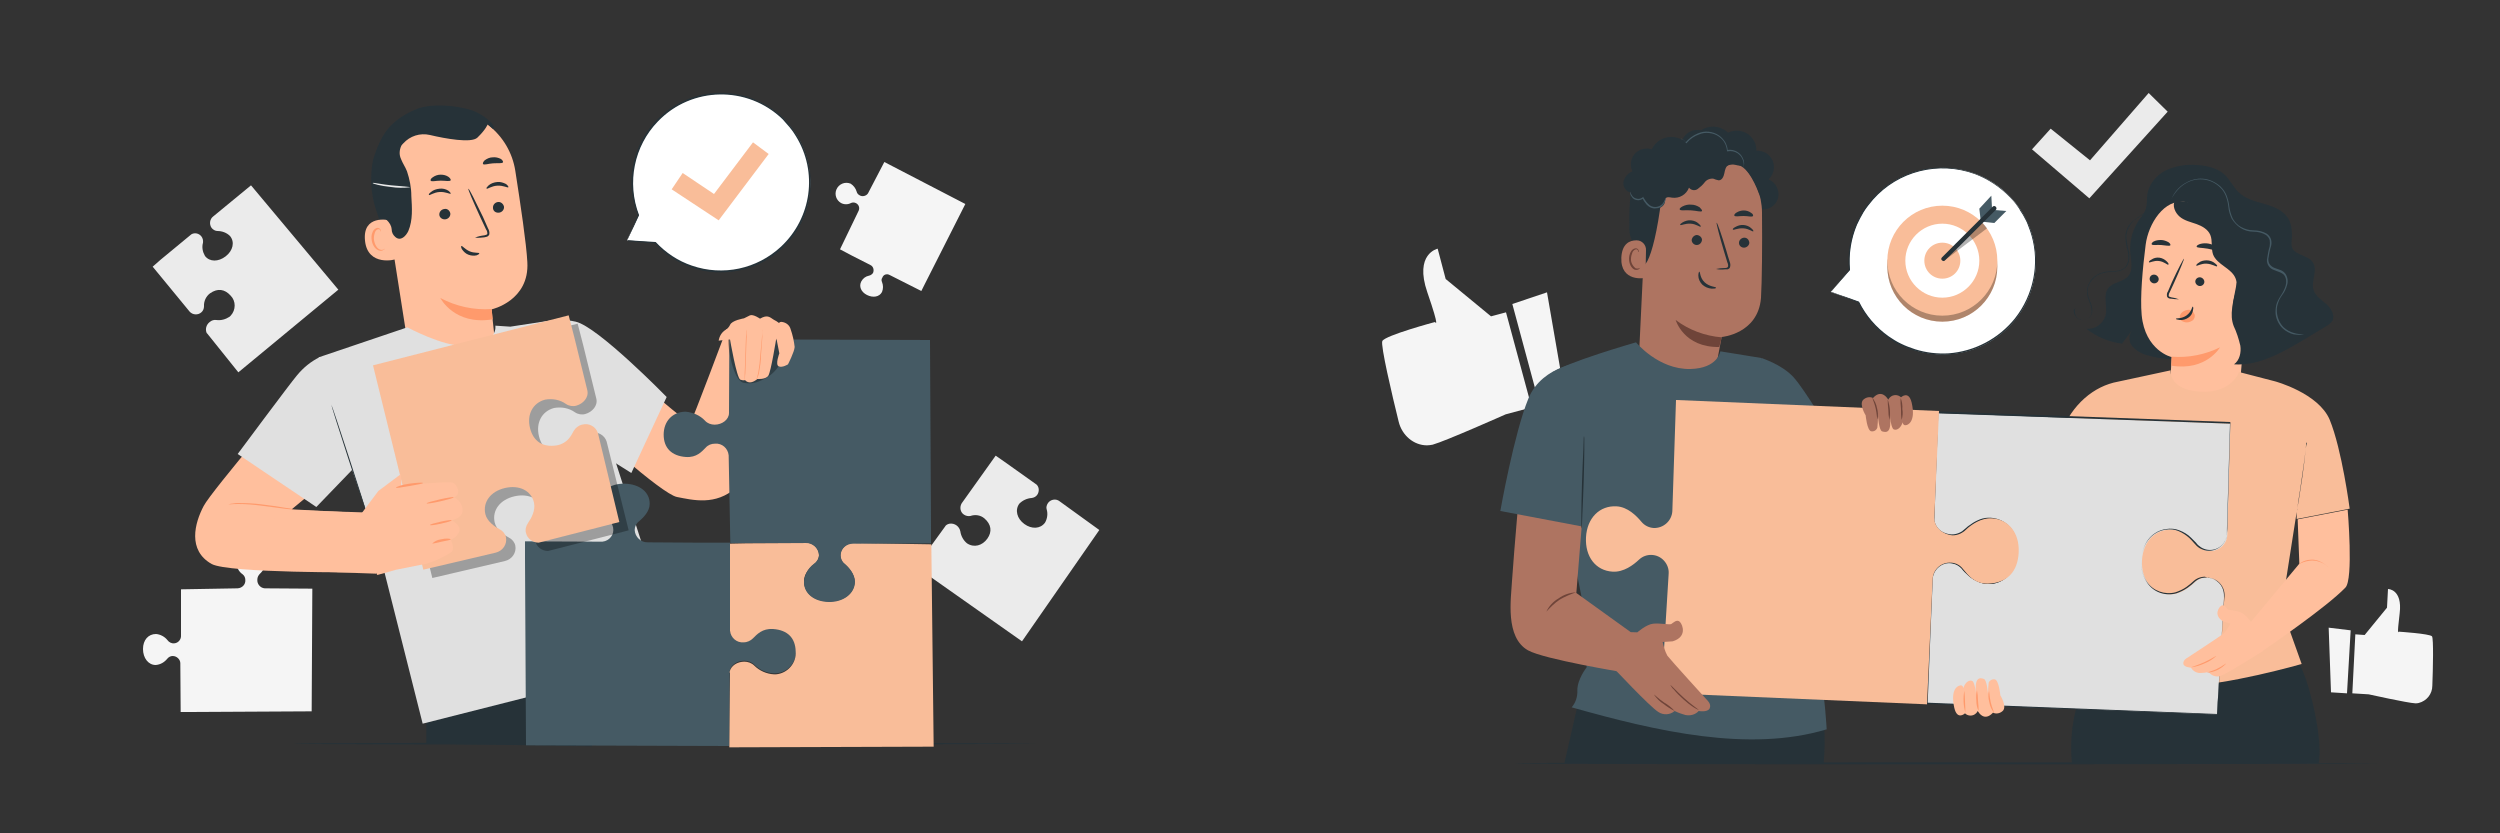<?xml version="1.0" encoding="utf-8"?>
<!-- Generator: Adobe Illustrator 28.2.0, SVG Export Plug-In . SVG Version: 6.00 Build 0)  -->
<svg version="1.1" id="Calque_1" xmlns="http://www.w3.org/2000/svg" xmlns:xlink="http://www.w3.org/1999/xlink" x="0px" y="0px"
	 viewBox="0 0 750 250" style="enable-background:new 0 0 750 250;" xml:space="preserve">
<rect x="0" y="0" width="750" height="250" fill="#333333" stroke="none"/>
<style type="text/css">
	.st0{fill:#F5F5F5;}
	.st1{fill:#EBEBEB;}
	.st2{fill:#263238;}
	.st3{fill:#FFFFFF;}
	.st4{fill:#F9BD99;}
	.st5{opacity:0.3;}
	.st6{fill:#455A64;}
	.st7{fill:#FFBF9D;}
	.st8{fill:#FF9A6C;}
	.st9{fill:#E0E0E0;}
	.st10{fill:#AE7461;}
	.st11{fill:#6F4439;}
</style>
<g id="freepik--background-complete--inject-2">
	<path class="st0" d="M266.9,82.5l9.5,4.8l1-2l0,0l12.2-24.1l-24.3-12.6l-4.9,9.4c-0.5,0.8-1.7,1.1-2.5,0.6
		c-0.4-0.2-0.8-0.6-0.9-1.1c-0.3-1-0.9-1.8-1.8-2.4c-1.7-0.7-3.6,0.1-4.3,1.8c-0.6,1.5,0,3.2,1.4,4c0.9,0.5,2.1,0.5,3,0
		c0.4-0.2,1-0.2,1.4,0c0.9,0.4,1.3,1.4,0.9,2.3l0,0L252,74.8l3.6,1.9l5.5,2.8c0.9,0.4,1.2,1.5,0.8,2.4l0,0c-0.3,0.4-0.7,0.7-1.2,0.8
		c-1,0.2-1.8,0.8-2.3,1.7c-0.8,1.5-0.1,3.2,1.7,4.1s3.7,0.6,4.5-0.9c0.4-1,0.4-2,0-3c-0.2-0.4-0.2-0.9,0.1-1.3
		C265,82.4,266,82,266.9,82.5C266.8,82.5,266.8,82.5,266.9,82.5z"/>
	<path class="st0" d="M54.1,199.3l0.1,14.3h3l36.3-0.2l0.2-36.8l-14.3-0.1c-1.3-0.1-2.3-1.3-2.2-2.6c0-0.7,0.3-1.3,0.8-1.8
		c1-0.9,1.6-2.2,1.7-3.6c0-2.4-1.9-4-4.4-3.9c-2.2-0.2-4.1,1.5-4.3,3.7c0,0.1,0,0.3,0,0.4c-0.1,1.4,0.6,2.8,1.8,3.6
		c0.5,0.4,0.8,1,0.8,1.7c0.1,1.3-0.9,2.4-2.3,2.5l0,0l-17,0.3v5.5v8.3c0.1,1.2-0.8,2.3-2,2.4c-0.8,0.1-1.6-0.3-2.1-1
		c-0.8-1-2.1-1.7-3.4-1.8c-2.3,0-3.9,1.8-3.9,4.5s1.6,4.8,3.8,4.8c1.4-0.1,2.6-0.8,3.5-1.9c0.4-0.5,1-0.8,1.6-0.8
		c1.2,0,2.3,1,2.3,2.2C54.1,199.2,54.1,199.3,54.1,199.3z"/>
	<path class="st1" d="M317.9,150.4c-1.1-0.9-2.7-0.6-3.5,0.5c-0.4,0.6-0.6,1.3-0.4,1.9c0.4,1.3,0.2,2.8-0.5,4c-1.4,1.9-4,2-6.2,0.4
		s-2.9-4.2-1.5-6.1c1-1,2.3-1.6,3.7-1.7c0.7-0.1,1.3-0.4,1.7-1c0.6-0.9,0.6-2.2-0.2-3l-9.7-6.9l-2.6-1.8L288.5,151
		c-0.7,1.2-0.4,2.7,0.7,3.4l0,0c0.6,0.4,1.3,0.5,1.9,0.4c1.4-0.5,3-0.3,4.2,0.7c2.1,1.8,2.4,4,0.9,6.1s-4,2.8-6.1,1.4
		c-1.1-0.9-1.8-2.2-2-3.6c-0.3-1.5-1.7-2.5-3.2-2.3c-0.5,0.1-0.9,0.3-1.2,0.6c-0.1,0.1-0.1,0.2-0.2,0.3l-8.7,12l31.8,22.4l23.2-33.4
		L317.9,150.4z"/>
	<path class="st1" d="M64,64.9c-1.1,0.8-1.3,2.4-0.5,3.5c0.4,0.5,1.1,0.9,1.7,0.9c1.4,0,2.8,0.5,3.8,1.5c1.5,1.8,0.9,4.4-1.3,6.1
		s-4.8,1.7-6.2-0.1c-0.7-1.2-1-2.6-0.6-4c0.1-0.7-0.1-1.4-0.5-1.9c-0.7-0.9-2-1.2-3-0.6l-9.2,7.6L45.8,80l11.1,13.5
		c0.9,1,2.5,1.1,3.5,0.2l0,0c0.5-0.4,0.8-1.1,0.8-1.8c-0.1-1.5,0.6-3,1.8-3.9c2.3-1.6,4.4-1.3,6.2,0.7c1.6,1.6,1.6,4.3,0,6
		c-0.1,0.1-0.2,0.2-0.3,0.3c-1.2,0.8-2.6,1.2-4,1c-0.7-0.1-1.4,0.1-2,0.6c-1,0.8-1.4,2.1-0.9,3.3c0.1,0.1,0.2,0.2,0.2,0.2l9.3,11.6
		l30-24.8L75.3,55.6L64,64.9z"/>
	<polygon class="st1" points="609.6,44.8 615.2,38.6 627,48.1 644.6,27.9 650.3,33.5 626.8,59.5 	"/>
	<path class="st0" d="M451.8,93.7l-4.5,1.2l-13.6-11.2l-2.4-9.1c0,0-7.1,1.5-3.1,13.1s2.3,8.9,2.3,8.9s-14.9,4-15.8,5.7
		c-0.6,1.2,2.9,16.1,4.9,24.2c1,4.1,4.5,7.1,8.5,7.1c0.6,0,1.1-0.1,1.7-0.2c3.7-1,21.9-9.1,21.9-9.1l7.8-2.1L451.8,93.7z"/>
	<polygon class="st0" points="464.1,87.7 469.6,119.5 461.9,121.6 453.7,91.2 	"/>
	<path class="st0" d="M706.6,190.3l2.8,0.2l6.7-8.2l0.3-5.6c0,0,4.4,0,3.5,7.3s-0.3,5.5-0.3,5.5s9.3,0.6,10,1.4
		c0.5,0.6,0.3,9.8,0.1,14.8c0,2.5-1.7,4.6-4.1,5.2c-0.3,0.1-0.7,0.1-1,0.1c-2.3-0.1-14-2.7-14-2.7l-4.9-0.3L706.6,190.3z"/>
	<polygon class="st0" points="698.6,188.3 699.3,207.7 704.1,208 705.2,189.1 	"/>
</g>
<g id="freepik--table-3--inject-2">
	<path class="st2" d="M714.2,229c0,0.1-58.2,0.3-130,0.3s-130-0.1-130-0.3s58.2-0.3,130-0.3S714.2,228.9,714.2,229z"/>
</g>
<g id="freepik--table-2--inject-2">
	<path class="st2" d="M311.7,223.1c0,0.1-50.1,0.3-111.9,0.3S88,223.3,88,223.1s50.1-0.3,111.9-0.3S311.7,223,311.7,223.1z"/>
</g>
<g id="freepik--speech-bubble-3--inject-2">
	<path class="st3" d="M549.2,87.6l5.7-6.6c-1.5-15.4,9.8-29.1,25.2-30.5c15.4-1.5,29.1,9.8,30.5,25.2c1.5,15.4-9.8,29.1-25.2,30.5
		c-11.6,1.1-22.7-5.1-27.8-15.6l0,0L549.2,87.6z"/>
	<path class="st2" d="M549.2,87.6l0.5,0.2l1.6,0.6l6.3,2.4h0.1v-0.1l0,0l-0.2,0.1c2,4.2,5.1,7.8,8.9,10.5c1.2,0.9,2.4,1.6,3.7,2.2
		c1.4,0.7,2.9,1.3,4.3,1.7c11.1,3.4,23.1-0.3,30.3-9.3c5.6-7.1,7.5-16.4,5.1-25l-0.5-1.7l-0.6-1.6l-0.3-0.8L608,66l-0.8-1.5
		c-0.3-0.5-0.6-1-0.9-1.4c-0.3-0.5-0.6-1-1-1.4c-8.3-11.2-23.5-14.7-35.8-8.2c-3,1.6-5.7,3.7-8,6.3c-1,1.2-2,2.4-2.8,3.8
		c-0.7,1.3-1.4,2.5-2,3.9c-1.8,4.3-2.5,9-2,13.6V81l-4.2,5l-1.1,1.3C549.4,87.5,549.2,87.6,549.2,87.6l0.4-0.4l1.1-1.3L555,81
		c0,0,0,0,0-0.1c-0.4-4.6,0.3-9.2,2.1-13.5c0.6-1.3,1.3-2.6,2-3.8c0.8-1.3,1.8-2.5,2.8-3.7c7.6-8.6,19.7-11.6,30.5-7.7
		c4,1.5,7.6,3.9,10.6,7c0.8,0.8,1.5,1.6,2.1,2.5c0.3,0.4,0.7,0.9,0.9,1.4c0.3,0.5,0.6,0.9,0.9,1.4l0.8,1.5l0.4,0.8l0.3,0.8l0.6,1.6
		l0.5,1.6c2.4,8.5,0.5,17.7-5,24.7c-4.9,6.1-12.1,9.9-19.9,10.5c-3.4,0.2-6.8-0.2-10-1.2c-1.5-0.5-2.9-1-4.3-1.7
		c-1.3-0.6-2.5-1.4-3.7-2.2c-3.8-2.7-6.8-6.2-8.9-10.4h-0.1c0,0-0.1,0.1,0,0.1l0,0l0.1-0.1c-2.7-1-4.8-1.7-6.3-2.2l-1.6-0.6
		L549.2,87.6z"/>
	<circle class="st4" cx="582.7" cy="80" r="16.5"/>
	<g class="st5">
		<circle cx="582.7" cy="80" r="16.5"/>
	</g>
	<ellipse class="st4" cx="582.7" cy="78.2" rx="16.5" ry="16.5"/>
	<path class="st3" d="M593.8,78.2c0,6.1-5,11.1-11.1,11.1s-11.1-5-11.1-11.1s5-11.1,11.1-11.1S593.8,72.1,593.8,78.2L593.8,78.2z"/>
	<path class="st4" d="M588.1,78.2c0,3-2.4,5.4-5.4,5.4s-5.4-2.4-5.4-5.4s2.4-5.4,5.4-5.4l0,0C585.7,72.8,588.1,75.2,588.1,78.2z"/>
	<polygon class="st6" points="594.2,66.1 593.8,62.6 597.4,58.7 597.6,62.5 	"/>
	<polygon class="st6" points="601.9,63.3 598.3,63 594.6,66.5 598.3,66.9 	"/>
	<g class="st5">
		<path d="M583.4,78.1l12.7-9.6c-0.5-0.7-1-1.3-1.6-1.9l-11.1,10.7L583.4,78.1L583.4,78.1z"/>
	</g>
	<path class="st2" d="M597.8,62l-5.1,5.1l-8.2,8.2l-1.9,1.9c-0.3,0.3-0.3,0.7,0,0.9c0.3,0.3,0.7,0.3,0.9,0l5.2-5.1l8.2-8.2l1.9-1.9
		C599.3,62.3,598.4,61.4,597.8,62L597.8,62z"/>
</g>
<g id="freepik--speech-bubble-2--inject-2">
	<path class="st3" d="M188.1,72.1l3.5-7.5c-5.4-13.7,1.3-29.2,15-34.6s29.2,1.3,34.6,15c5.4,13.7-1.3,29.2-15,34.6
		c-10.3,4.1-22.1,1.4-29.6-6.8l0,0L188.1,72.1z"/>
	<path class="st2" d="M188.1,72.1h0.6l1.6,0.1l6.3,0.4l-0.1,0.2l0,0c0-0.1,0-0.1,0.1-0.2h0.1c3,3.2,6.7,5.7,10.9,7.1
		c9.3,3.2,19.5,1,26.7-5.7c9.2-8.6,11.1-22.4,4.5-33.1l-0.9-1.4l-1-1.3c-0.7-0.8-1.4-1.6-2.1-2.4c-10.5-10.2-27.3-9.9-37.4,0.6
		c-7.2,7.4-9.4,18.4-5.7,28.1v0.1c-1.1,2.4-2,4.3-2.6,5.5l-0.7,1.5C188.2,71.9,188.1,72.1,188.1,72.1s0.1-0.2,0.2-0.5l0.6-1.4
		c0.6-1.3,1.4-3.2,2.5-5.7v0.1c-1.7-4.1-2.3-8.6-1.8-13c1.7-14.3,14.3-24.7,28.6-23.7c6.4,0.5,12.3,3.2,16.9,7.6
		c0.8,0.8,1.5,1.6,2.2,2.5l1,1.3l0.9,1.4c7.8,12.6,3.9,29.2-8.7,37c-4.4,2.7-9.5,4.1-14.7,4c-2.9,0-5.7-0.5-8.5-1.5
		c-4.2-1.5-7.9-4-10.9-7.3l0.2-0.1l0,0c0,0.1,0,0.1-0.1,0.2h-0.1l-6.4-0.5l-1.6-0.1C188.5,72.1,188.3,72.1,188.1,72.1z"/>
	<polygon class="st4" points="215.6,66.1 201.5,56.8 204.8,51.9 214.2,58.2 225.9,42.7 230.6,46.2 	"/>
</g>
<g id="freepik--character-6--inject-2">
	<path class="st2" d="M693.6,210.1c-2.6-10.6-4.3-11.2-10.6-24.6h-4.7l-44.9-0.8l-3.7,8.1c-4.1,11-6.9,17.5-8,25.6
		c-0.4,3.5-0.5,7.1-0.1,10.6h74C696.6,223.5,694.7,214.6,693.6,210.1z"/>
	<path class="st2" d="M644.6,62.9c-3.9,3.2-5.9,8-5.5,13c0.2,2.4,0.9,5.1-0.6,6.9s-4.5,1.8-6,3.6c-1.7,2.2-0.2,5.4-0.8,8.1
		c-0.7,2.6-3.1,4.4-5.8,4.1c3.1,2.5,6.8,4,10.7,4.5l2.9-3.9c-1,1.5-0.9,3.5,0.3,4.8s2.8,2.2,4.5,2.6c8.2,2.4,17,0.9,23.8-4.1"/>
	<path class="st2" d="M689.6,83.4c-0.8-1.8-1.4-3.5-2-5.4c-0.9-4,1-8.6-1-12.2c-1.4-2.6-4.4-3.8-7.2-4.6s-5.8-1.5-7.9-3.6
		c-1.5-1.5-2.5-3.6-4-5.1c-2.2-2.1-5.4-2.8-8.5-3c-3.2-0.3-6.3,0.3-9.2,1.6c-2.9,1.4-5,4-5.6,7.1c-0.2,1.5,0,3.1-0.5,4.6
		s-1.8,2.9-2.5,4.4c-1.6,3.3-0.7,7.3,2.1,9.7l21.9,27.7c4.5,1.7,15.5-0.5,19-3.9S691.1,88,689.6,83.4z"/>
	<path class="st7" d="M643.7,73.4c0.8-6.3,5.6-13.9,11.9-12.8l17.5,6.2c1.8,0.3,3,1.9,2.7,3.7v0.1l-3.9,45.6l-21,3.8l0.2-5.6
		c0.2-3.9,0.4-7.4,0.4-7.3s-8-1.9-9-12.6C642,89.1,642.8,80.4,643.7,73.4z"/>
	<path class="st2" d="M644.9,83.5c-0.1,0.7,0.5,1.4,1.2,1.5s1.4-0.4,1.5-1.1l0,0c0.1-0.7-0.5-1.4-1.2-1.5
		C645.6,82.3,645,82.8,644.9,83.5L644.9,83.5z"/>
	<path class="st2" d="M658.6,84.3c-0.1,0.7,0.5,1.4,1.2,1.5s1.4-0.4,1.5-1.1l0,0c0.1-0.7-0.5-1.4-1.2-1.5
		C659.4,83.1,658.7,83.6,658.6,84.3L658.6,84.3z"/>
	<path class="st2" d="M644.7,78.7c0.2,0.2,1.4-0.6,3-0.4s2.6,1.3,2.8,1.1s0-0.5-0.5-1c-0.6-0.6-1.4-1-2.2-1.1
		c-0.9-0.1-1.7,0.1-2.4,0.6C644.8,78.2,644.6,78.5,644.7,78.7z"/>
	<path class="st2" d="M658.9,79.7c0.2,0.2,1.4-0.7,3.1-0.6s2.9,1,3.1,0.8s-0.1-0.5-0.6-0.9c-0.7-0.6-1.6-0.9-2.5-0.9
		s-1.8,0.2-2.5,0.8C659,79.2,658.8,79.6,658.9,79.7z"/>
	<path class="st2" d="M653.7,89.8c-0.8-0.3-1.5-0.5-2.3-0.6c-0.4-0.1-0.7-0.2-0.8-0.4c0-0.4,0.1-0.8,0.3-1.1l1.3-2.8
		c1.8-4,3.1-7.2,3-7.3s-1.8,3.1-3.6,7c-0.4,1-0.8,1.9-1.2,2.8c-0.3,0.4-0.4,0.9-0.3,1.5c0.1,0.3,0.3,0.5,0.6,0.6
		c0.2,0.1,0.4,0.1,0.6,0.1C652,89.7,652.8,89.8,653.7,89.8z"/>
	<path class="st8" d="M651.5,107c5,0.4,10-0.6,14.5-2.8c0,0-4.1,7.2-14.6,5.5L651.5,107z"/>
	<path class="st8" d="M658.2,94c-0.2-0.4-0.4-0.7-0.8-0.9c-0.4-0.2-0.8-0.2-1.3-0.1c-0.6,0.1-1.2,0.4-1.7,0.9
		c-0.4,0.5-0.6,1.1-0.4,1.8l0,0c0.2,0.6,1.1,0.9,1.7,1c0.6,0.1,1.3-0.1,1.8-0.4c0.5-0.2,0.8-0.7,0.9-1.2
		C658.5,94.6,658.4,94.3,658.2,94z"/>
	<path class="st2" d="M657.8,92c-0.2,0-0.3,1.5-1.8,2.6s-3.1,0.8-3.2,1s0.4,0.3,1.1,0.4c0.9,0.1,1.9-0.2,2.6-0.7
		c0.8-0.5,1.3-1.4,1.4-2.3C658.1,92.3,657.9,91.9,657.8,92z"/>
	<path class="st2" d="M659,74c0.1,0.4,1.6,0.3,3.3,0.6s3.1,0.9,3.3,0.5c0.1-0.2-0.1-0.5-0.6-1c-1.4-1-3.3-1.4-5-0.9
		C659.2,73.5,658.9,73.8,659,74z"/>
	<path class="st2" d="M645.5,73.3c0.3,0.4,1.5,0.1,2.8,0.2s2.5,0.4,2.8,0.1c0.1-0.2,0-0.5-0.5-0.9c-0.7-0.4-1.5-0.7-2.3-0.7
		s-1.6,0.1-2.3,0.5C645.6,72.8,645.4,73.1,645.5,73.3z"/>
	<path class="st2" d="M679.4,68.5c-1-1.5-2.8-2.3-4.4-2.9c-7.3-2.7-14.8-4.6-22.5-5.5c-0.9,1.6,0,3.7,1.4,4.9c1.4,1.2,3.3,1.6,5,2.2
		s3.5,1.6,4.2,3.3s0.2,4,0.8,5.8c1.2,3.2,5.6,4.1,6.8,7.3c0.9,2.4-0.5,5-0.8,7.5c-0.6,5,2.9,9.6,7.9,10.2c0.4,0.1,0.8,0.1,1.2,0.1
		c0.4-9.1,0.9-18.2,1.3-27.4C680.4,72.1,680.4,70,679.4,68.5z"/>
	<path class="st2" d="M698,91.3c-1.5-1.3-3.3-2.4-3.9-4.2c-0.9-2.7,1.3-5.9-0.2-8.3c-1.3-2.2-5-2.1-6.2-4.3
		c-0.9-1.8,0.1-3.4-0.3-4.9s-2.6-2.9-4.2-2.7L671,85c-1.1,6.1-2.2,9.3-0.9,12.8c0.9,1.9,1.5,3.8,2,5.9c0.3,2-0.2,4.4-1.9,5.6
		c7.4,0.5,14.4-3.5,20.8-7.3l6.8-4.1c0.7-0.4,1.4-0.9,1.9-1.6C700.6,94.7,699.4,92.6,698,91.3z"/>
	<path class="st6" d="M691.2,100.2c-0.3,0.1-0.5,0.1-0.8,0.2c-0.8,0.1-1.6,0-2.3-0.1c-1.2-0.3-2.3-0.9-3.2-1.7
		c-1.2-1.1-2-2.7-2.2-4.3c-0.1-1,0-1.9,0.2-2.9c0.3-1,0.8-1.9,1.4-2.8c0.6-0.9,1.1-1.9,1.4-2.9c0.3-1.1,0.2-2.2-0.4-3.1
		c-0.7-0.9-2-1.1-3.1-1.6c-0.6-0.2-1.2-0.6-1.6-1.2c-0.4-0.6-0.6-1.3-0.5-2c0.2-1.3,0.4-2.6,0.8-3.9c0.1-0.6,0.1-1.3,0-1.9
		c-0.2-0.6-0.6-1.1-1.1-1.5c-1.1-0.7-2.5-1-3.8-1c-1.4,0-2.7-0.4-3.8-1.1s-2-1.7-2.7-2.8c-0.5-1.1-0.9-2.3-1-3.6
		c-0.1-1.1-0.4-2.3-0.8-3.3c-0.4-1-1-1.9-1.8-2.6c-2.6-2.5-6.6-3-9.8-1.3c-1.1,0.6-2,1.3-2.8,2.2c-0.7,0.8-1.3,1.6-1.8,2.6
		c0-0.1,0-0.1,0.1-0.2c0.1-0.1,0.1-0.3,0.2-0.5c0.9-1.8,2.4-3.3,4.2-4.2c1.4-0.8,3.1-1.2,4.7-1.1c2,0.1,3.9,1,5.4,2.3
		c0.8,0.8,1.5,1.7,1.9,2.8s0.7,2.2,0.8,3.4c0.2,1.2,0.5,2.3,1,3.4c0.6,1.1,1.4,2,2.5,2.6s2.4,1,3.7,1c1.4,0,2.8,0.3,4,1
		c0.6,0.4,1.1,1,1.3,1.7s0.2,1.4,0,2.1c-0.4,1.2-0.6,2.5-0.8,3.8c0,0.6,0.1,1.2,0.5,1.7s0.9,0.8,1.4,1c0.6,0.2,1.2,0.4,1.7,0.6
		c0.6,0.2,1.1,0.6,1.5,1.1c0.7,1,0.9,2.3,0.5,3.5c-0.3,1.1-0.8,2.1-1.5,3c-0.6,0.8-1,1.7-1.3,2.7c-0.3,0.9-0.3,1.8-0.2,2.7
		c0.2,1.6,0.9,3.1,2,4.2c0.9,0.8,1.9,1.4,3.1,1.7C689.1,100.2,690.2,100.3,691.2,100.2z"/>
	<path class="st2" d="M622.6,92.4c-0.2,0.6-0.2,1.3,0,2c0.3,0.7,0.8,1.3,1.6,1.5c1,0.3,2,0,2.7-0.8c0.4-0.4,0.6-1,0.6-1.6
		s-0.1-1.3-0.3-1.9c-0.4-1.2-1.2-2.6-1.1-4.3c0.1-1.7,0.9-3.3,2.2-4.3c0.7-0.6,1.5-1,2.3-1.2c0.9-0.3,1.7-0.4,2.6-0.4
		c0.9,0,1.7-0.1,2.6-0.3c0.8-0.2,1.5-0.6,2-1.3c0.4-0.7,0.7-1.4,0.7-2.2c0-0.8,0-1.5-0.2-2.3c-0.4-1.4-0.7-2.9-0.7-4.4
		c0.1-1.3,0.5-2.6,1.3-3.6c0.7-0.8,1.5-1.5,2.4-2.1c0.7-0.4,1.3-0.9,1.9-1.4c0.5-0.4,0.9-1,1.2-1.6c0,0,0,0,0,0.1s-0.1,0.2-0.2,0.4
		c-0.2,0.5-0.5,0.9-0.9,1.2c-0.6,0.5-1.2,1-1.9,1.4c-0.9,0.5-1.7,1.2-2.3,2.1c-0.7,1-1.1,2.2-1.2,3.5c0.1,1.4,0.3,2.9,0.7,4.2
		c0.2,0.8,0.3,1.6,0.2,2.4c0,0.9-0.3,1.7-0.8,2.4c-0.5,0.7-1.3,1.2-2.2,1.4c-0.9,0.2-1.8,0.3-2.7,0.3s-1.7,0.2-2.5,0.4
		c-0.8,0.2-1.5,0.6-2.2,1.2c-1.2,1-2,2.4-2.1,4c-0.1,1.5,0.6,2.8,1.1,4.1c0.2,0.6,0.3,1.3,0.3,2s-0.3,1.3-0.7,1.8
		c-0.8,0.8-1.9,1.1-3,0.8c-0.8-0.3-1.4-0.9-1.7-1.7c-0.2-0.5-0.2-1-0.1-1.5C622.5,92.7,622.5,92.6,622.6,92.4z"/>
	<path class="st4" d="M635.4,114.5c-7.2,1.3-13.8,6.8-17.1,15.4c-3,7.8-6.5,15.2-6.1,15.1l17,8.8l1.2-2.6l2.3,28.3l-7.2,17
		c0,0,16.2,9.1,29.5,9.2c12.5,0.1,35.5-6.5,35.5-6.5l-6-16.8l4.5-28.8v2.1l15.9-3.1c0,0-2.3-17.7-6-26.7c-3.4-8-16.4-11.5-16.4-11.5
		l-10.8-2.8c0,0-2.2,6.5-11.7,5.9s-8.8-6.4-8.8-6.4L635.4,114.5z"/>
	<path class="st2" d="M692,132.7c0,0.1,0,0.1,0,0.2c0,0.2,0,0.4-0.1,0.6c-0.1,0.5-0.2,1.3-0.3,2.2c-0.2,1.9-0.6,4.4-1,7.3
		s-0.8,5.4-1.1,7.3c-0.1,0.9-0.2,1.6-0.3,2.2c0,0.2,0,0.5-0.1,0.6c0,0.1,0,0.1,0,0.2c0,0,0-0.1,0-0.2s0.1-0.4,0.1-0.6
		c0.1-0.5,0.2-1.3,0.4-2.2c0.3-1.9,0.7-4.4,1.1-7.2s0.7-5.4,0.9-7.3c0.1-0.9,0.2-1.7,0.2-2.2c0-0.2,0-0.5,0-0.6S692,132.7,692,132.7
		z"/>
	<path class="st2" d="M630.7,132c0,0.1,0,0.1,0,0.2c0,0.2,0,0.4-0.1,0.6c0,0.5-0.1,1.4-0.2,2.4c-0.1,2-0.2,4.8-0.2,7.8
		s0.2,5.8,0.4,7.8c0.1,1,0.2,1.8,0.2,2.4l0.1,0.6c0,0.1,0,0.1,0,0.2c0-0.1,0-0.2,0-0.2c0-0.2,0-0.4,0-0.6c0-0.6-0.1-1.4-0.2-2.4
		c-0.1-2-0.3-4.8-0.3-7.8s0-5.8,0.1-7.8c0-1,0.1-1.8,0.1-2.4c0-0.3,0-0.5,0-0.6C630.8,132.2,630.8,132.1,630.7,132z"/>
	<path class="st9" d="M662.3,173.3c-1.4-0.1-2.9,0.4-3.9,1.4c-1.6,1.6-4.5,3.8-7.8,3.6c-5-0.3-8.3-4.5-8-10.2s4.1-9.5,9.1-9.2
		c3.2,0.2,5.8,2.7,7.3,4.5c0.9,1.1,2.3,1.8,3.7,1.9c2.9,0.2,5.4-2,5.5-4.9l0.9-33.3l-52.2-1.9l-35.7-1.3l-1.2,31.7
		c-0.2,2.9,2.5,5.1,5.4,5.2c1.4,0.1,2.9-0.4,3.9-1.4c1.6-1.6,4.5-3.8,7.8-3.6c5,0.3,8.3,4.5,8,10.2s-4.1,9.5-9.1,9.2
		c-3.2-0.2-5.8-2.7-7.3-4.5c-0.9-1.1-2.3-1.8-3.7-1.9c-2.9-0.2-5.4,2-5.5,4.9L578,211l52.5,2l30.8,1.2l3.8,0.1l2.1-35.5
		C667.4,176,665.2,173.5,662.3,173.3z"/>
	<path class="st2" d="M662.3,173.3c0.2,0,0.5,0,0.7,0.1c0.7,0.1,1.4,0.4,2,0.9c1,0.7,1.7,1.7,2,2.9c0.2,0.8,0.2,1.5,0.2,2.3
		s-0.1,1.7-0.2,2.6c-0.4,7.5-1,18.4-1.8,32.2v0.1H665l-87.1-3.2h-0.2V211c0.3-7.3,0.6-14.8,0.9-22.6c0.2-3.9,0.3-7.8,0.5-11.8
		c0-1,0.1-2,0.1-3c0.2-3,2.8-5.3,5.8-5.1c0.3,0,0.6,0.1,0.9,0.1c1.1,0.2,2,0.8,2.7,1.6c0.6,0.8,1.3,1.5,2.1,2.2
		c1.5,1.4,3.4,2.3,5.4,2.4c2,0.1,4.1-0.6,5.6-2s2.5-3.3,2.8-5.3c0.2-1,0.3-2.1,0.2-3.1c0-1-0.2-2.1-0.6-3.1c-0.7-2-2.1-3.6-4-4.6
		c-1.9-0.9-4.1-1.1-6.1-0.4c-1,0.4-1.9,0.9-2.8,1.5c-0.4,0.3-0.8,0.6-1.2,1s-0.8,0.8-1.3,1.1c-0.8,0.6-1.7,0.9-2.7,1
		s-1.9-0.1-2.8-0.5c-1.9-0.7-3.2-2.3-3.5-4.3c-0.1-1,0-1.9,0-2.8l0.1-2.8l0.2-5.5c0.3-7.2,0.6-14.4,0.8-21.4v-0.2h0.2l87.9,3.2h0.2
		v0.2c-0.2,7.3-0.4,14.3-0.6,21c-0.1,3.3-0.2,6.6-0.3,9.7c0,0.8,0,1.6-0.1,2.3c0,0.8-0.2,1.6-0.5,2.3c-1.3,2.7-4.5,3.9-7.2,2.6
		c-0.2-0.1-0.4-0.2-0.6-0.3c-0.6-0.4-1.1-0.9-1.6-1.5c-0.4-0.5-0.9-1-1.4-1.5c-1-0.9-2.1-1.6-3.3-2.1s-2.5-0.6-3.8-0.4
		c-2.4,0.3-4.5,1.8-5.8,3.9c-1.1,1.9-1.6,4.1-1.5,6.3c0,2,0.6,3.9,1.7,5.5c1.9,2.7,5.3,3.9,8.5,3.1c1.2-0.4,2.3-0.9,3.3-1.6
		c0.8-0.6,1.6-1.2,2.3-1.9c0.6-0.5,1.2-0.8,1.9-1c0.4-0.1,0.9-0.2,1.3-0.2C662,173.2,662.1,173.2,662.3,173.3
		c-0.6-0.1-1.2,0-1.8,0.1c-0.7,0.2-1.3,0.5-1.9,1c-0.7,0.7-1.5,1.3-2.3,1.9c-1,0.7-2.2,1.3-3.4,1.7c-3.3,0.9-6.8-0.3-8.7-3.1
		c-1.1-1.7-1.8-3.6-1.8-5.7c-0.1-2.3,0.4-4.5,1.5-6.5c1.3-2.2,3.5-3.7,6-4c1.3-0.2,2.7-0.1,3.9,0.4c1.3,0.5,2.5,1.2,3.5,2.2
		c0.5,0.5,1,1,1.5,1.5c0.4,0.6,0.9,1,1.5,1.4c2.4,1.5,5.5,0.8,7-1.6c0.1-0.2,0.2-0.4,0.3-0.5c0.7-1.3,0.4-2.9,0.5-4.5
		c0.1-3.1,0.2-6.4,0.3-9.7c0.2-6.7,0.4-13.7,0.6-21l0.2,0.2l-88-3.1l0.3-0.2c-0.3,7-0.5,14.2-0.8,21.4c-0.1,1.8-0.1,3.6-0.2,5.5
		l-0.1,2.7c0,0.9-0.1,1.9-0.1,2.7c0.3,1.8,1.5,3.2,3.2,3.8c0.8,0.3,1.7,0.5,2.6,0.4c0.9-0.1,1.7-0.4,2.5-0.9c0.4-0.3,0.8-0.7,1.2-1
		c0.4-0.4,0.8-0.7,1.3-1c0.9-0.7,1.9-1.2,2.9-1.6c2.1-0.8,4.5-0.6,6.5,0.4s3.5,2.8,4.2,4.9c0.4,1,0.6,2.1,0.6,3.2
		c0.1,1.1,0,2.2-0.2,3.2c-0.4,2.1-1.4,4.1-3,5.6s-3.8,2.2-5.9,2.1c-2.1-0.2-4.2-1.1-5.7-2.5c-0.8-0.7-1.5-1.4-2.1-2.2
		c-0.7-0.7-1.5-1.2-2.5-1.4c-1.9-0.5-3.9,0.3-5.1,1.9c-0.6,0.8-0.9,1.7-1,2.6c0,1-0.1,2-0.1,3c-0.2,4-0.3,7.9-0.5,11.8
		c-0.3,7.8-0.6,15.3-0.9,22.6l-0.2-0.2l87.2,3.4l-0.2,0.1c0.8-13.8,1.5-24.7,2-32.2c0.1-0.9,0.1-1.8,0.2-2.6
		c0.1-0.8,0.1-1.5-0.1-2.3c-0.5-1.9-2.1-3.4-4-3.8C662.6,173.4,662.3,173.4,662.3,173.3z"/>
	<path class="st7" d="M587.8,205.7c0,0-2.9,0.6-1.5,6.7c0.9,3.8,3.2,1.6,3.2,1.6c0.9,0.9,2.4,0.9,3.3,0c0.2-0.2,0.4-0.4,0.5-0.7
		l0.3,0.4c0,0,1.7,2.9,4.3,0.1c1,0.5,2.2,0.2,3-0.6c1.2-1.4-0.8-4.6-0.8-4.6s-0.4-4.6-1.7-4.8c-0.8-0.1-1.5,0.3-1.8,1
		c-0.1,1.1-0.2,2.2-0.2,3.3c0,0-0.3-4-1.2-4.4c-1.5-0.6-2.9-0.3-2.4,4.6l0,0c0,0-0.3-3.6-1.1-4s-1.9,0.2-2.5,1.6
		c-0.3,0.8-0.4,1.7-0.3,2.5C589.1,208.5,589.6,205,587.8,205.7z"/>
	<path class="st8" d="M589.6,213.8c0-1.1,0-2.2-0.1-3.3c0-1.1-0.1-2.2-0.2-3.3C588.9,209.4,589,211.6,589.6,213.8z"/>
	<path class="st8" d="M593.6,213.3c0-1-0.1-2.1-0.2-3.1c0-1-0.1-2.1-0.3-3.1c-0.3,1-0.3,2.1-0.2,3.1
		C592.9,211.3,593.1,212.4,593.6,213.3z"/>
	<path class="st8" d="M598.2,213.8c0.1-0.1-0.6-1.4-1-3.2s-0.4-3.3-0.5-3.3c-0.3,1.1-0.2,2.3,0.1,3.4
		C597,211.9,597.5,213,598.2,213.8z"/>
	<path class="st7" d="M704.3,152.9l-15,2.9l0.5,13.3L675,186.9l3.2,8.8c3-2.1,19.7-13.5,25.4-19.4
		C706.1,173.9,704.3,152.9,704.3,152.9z"/>
	<path class="st8" d="M698.6,170.2c0,0-0.4-0.4-1.2-0.9c-0.4-0.3-0.9-0.5-1.4-0.7c-0.6-0.2-1.2-0.4-1.8-0.4c-0.6-0.1-1.2,0-1.8,0.1
		c-0.5,0.1-1,0.2-1.5,0.4c-0.8,0.3-1.3,0.7-1.3,0.6c0.1-0.1,0.2-0.2,0.3-0.2c0.1-0.1,0.3-0.2,0.4-0.3c0.2-0.1,0.3-0.2,0.5-0.3
		c0.5-0.2,1-0.4,1.5-0.5c0.6-0.1,1.2-0.1,1.8-0.1c0.6,0.1,1.2,0.2,1.8,0.5c0.5,0.2,1,0.5,1.4,0.8c0.2,0.1,0.3,0.2,0.5,0.4
		c0.1,0.1,0.3,0.2,0.4,0.3C698.4,170,698.5,170.1,698.6,170.2z"/>
	<path class="st7" d="M675.2,186.5c0,0-1.5-2.2-3-2.8s-3.7-0.6-4-1s-1-1.5-1.8-1s-2.4,2.9,0.5,4.7l2.2,0.7c-0.5,1-1.1,1.9-1.8,2.8
		c-0.8,0.7-11.2,7.5-11.2,7.5s-1.2,0.6-1.1,1.7s2.3,1.2,2.3,1.2c0.6,1,1.6,1.6,2.7,1.6c0.9,0,1.7-0.1,2.6-0.3
		c0.8,1.1,2.2,1.6,3.5,1.2c2.3-0.8,12.6-7.4,12.6-7.4l-1-8.4L675.2,186.5z"/>
	<path class="st8" d="M664.9,196.8c-1,0.9-2.2,1.7-3.5,2.2c-1.3,0.6-2.6,1-4,1.2c0-0.1,1.8-0.6,3.8-1.5S664.8,196.7,664.9,196.8z"/>
	<path class="st8" d="M667.8,199.1c-1.5,1.6-3.5,2.6-5.7,2.7c0-0.1,1.4-0.4,2.9-1.1S667.7,199,667.8,199.1z"/>
</g>
<g id="freepik--character-5--inject-2">
	<path class="st2" d="M545.4,205.5l-69.7-4.5l-6.4,28h77.8C547.8,221.1,547.3,213.2,545.4,205.5z"/>
	<path class="st2" d="M505.1,41.2c1.1-1.7,3.2-2.6,5.2-2.1c2.5-1.7,5.9-1.4,8.1,0.7c1.9-0.9,4-0.8,5.8,0.3c1.7,1.1,2.8,3.1,2.7,5.1
		c2.1-0.1,4.1,1.1,4.9,3c0.8,2,0.3,4.2-1.2,5.6c2.2,1,3.4,3.4,2.8,5.7c-0.7,2.3-3,3.7-5.4,3.3l-22.4-16.2
		C504.2,45.3,504,43,505.1,41.2z"/>
	<path class="st10" d="M528.6,63.7c-0.1-10.5-8.1-19.1-18.6-19.9l-1-0.1c-11.2-0.1-15.5,9.9-15.3,21.2l-2,41.7l0,0l16.6,16.7
		l6.1-11.1l2.1-11.1c0,0,10.9-0.9,11.8-11.7C528.6,84.3,528.7,73.5,528.6,63.7z"/>
	<path class="st11" d="M516.5,101.2c-5-0.4-9.8-2.2-13.8-5.2c0,0,2.4,8.3,13.1,8.1L516.5,101.2z"/>
	<path class="st2" d="M524.8,72.8c0,0.8-0.8,1.5-1.6,1.5s-1.5-0.6-1.5-1.4c0,0,0,0,0-0.1c0-0.8,0.8-1.5,1.6-1.5
		S524.7,71.9,524.8,72.8L524.8,72.8z"/>
	<path class="st2" d="M526,69.4c-0.2,0.2-1.3-0.8-3-0.9s-2.9,0.6-3.1,0.4s0.1-0.5,0.7-0.8c0.7-0.4,1.6-0.7,2.5-0.6s1.7,0.4,2.3,1
		C525.9,68.9,526.1,69.3,526,69.4z"/>
	<path class="st2" d="M510.6,72c-0.1,0.8-0.7,1.5-1.6,1.5c-0.8,0-1.5-0.7-1.5-1.5l0,0c0.1-0.8,0.8-1.5,1.6-1.5
		C509.9,70.6,510.6,71.2,510.6,72L510.6,72z"/>
	<path class="st2" d="M510.2,68c-0.2,0.2-1.3-0.8-3-0.9s-2.9,0.6-3.1,0.4s0.1-0.4,0.7-0.8c0.7-0.4,1.6-0.7,2.5-0.6s1.7,0.4,2.3,1
		C510.2,67.6,510.3,67.9,510.2,68z"/>
	<path class="st2" d="M514.8,80.7c0.9-0.2,1.8-0.3,2.7-0.3c0.4,0,0.8-0.1,0.9-0.4c0.1-0.4,0-0.9-0.2-1.3l-1-3.3
		c-1.4-4.7-2.4-8.6-2.2-8.6s1.5,3.7,2.9,8.4c0.3,1.2,0.7,2.3,1,3.3c0.2,0.5,0.3,1.1,0.1,1.7c-0.1,0.3-0.4,0.5-0.7,0.6
		c-0.2,0-0.5,0-0.7,0C516.6,80.9,515.7,80.9,514.8,80.7z"/>
	<path class="st2" d="M509.8,81.5c0.3,0,0.1,1.8,1.6,3.2c1.5,1.4,3.4,1.3,3.4,1.6s-0.5,0.3-1.3,0.3c-1.1-0.1-2-0.5-2.8-1.2
		c-0.7-0.7-1.2-1.7-1.2-2.7C509.5,81.9,509.7,81.5,509.8,81.5z"/>
	<path class="st2" d="M510.6,63.3c-0.2,0.4-1.6-0.1-3.4-0.2s-3.2,0.2-3.3-0.3c-0.1-0.2,0.3-0.6,0.9-0.9c0.8-0.4,1.7-0.6,2.6-0.5
		c0.9,0,1.7,0.3,2.5,0.8C510.4,62.7,510.7,63.1,510.6,63.3z"/>
	<path class="st2" d="M525.9,64.8c-0.3,0.4-1.4,0-2.8,0s-2.5,0.3-2.8-0.1c-0.1-0.2,0.1-0.6,0.6-0.9c1.4-0.9,3.2-0.9,4.5,0.1
		C525.9,64.2,526,64.6,525.9,64.8z"/>
	<path class="st2" d="M527.9,58.7c0,0-2.3-7-5.5-8.8c-3.8-2.2-5.8,2-9.5,0.7s-7.3-3.4-11.3-0.8c-4.4,2.9-2.6,5.2-3.2,10
		c-2.4,19.4-6.4,24.6-6.7,15.4c0-1-2.7-2-2.9-6.3c-0.1-5.5,0.1-12.2,1.6-16c1.3-3.2,3.3-5.4,6.8-7.6c5.5-3.6,12.8-3.1,17.7-2.3
		C519.9,43.9,529,50.3,527.9,58.7z"/>
	<path class="st10" d="M493.8,75.1c0.1-1.6-1.2-3-2.8-3h-0.1c-2,0-4.3,1-4.5,5.2c-0.3,7.4,7.1,6.2,7.2,6S493.7,78.2,493.8,75.1z"/>
	<path class="st11" d="M492.1,80.3c0,0-0.1,0.1-0.4,0.2s-0.7,0.1-1,0c-0.9-0.7-1.5-1.8-1.4-2.9c0-0.6,0.2-1.3,0.4-1.8
		c0.2-0.5,0.5-0.8,1-1c0.3-0.1,0.6,0.1,0.7,0.4c0.1,0.2,0,0.4,0.1,0.4s0.2-0.1,0.1-0.4c0-0.2-0.1-0.3-0.3-0.5
		c-0.2-0.2-0.4-0.2-0.7-0.2c-0.6,0.1-1.1,0.5-1.4,1.1s-0.5,1.3-0.5,2c0,1.5,0.7,2.9,1.7,3.3c0.4,0.1,0.8,0.1,1.2-0.1
		C492,80.5,492.1,80.3,492.1,80.3z"/>
	<path class="st2" d="M493.6,60.7c0.8,0.8,1.9,1.4,3,1.7c1.2,0.3,2.4-0.4,2.8-1.5c0.1-0.5,0-1.1,0.4-1.5s1.2-0.2,1.8-0.1
		c2.2,0.3,4.3-0.9,5.1-3c0.6,0.8,1.8,1,2.6,0.4c0.8-0.6,1.5-1.2,2.1-2s1.6-1.2,2.6-1.1c0.5,0.2,1,0.4,1.6,0.5c1,0,1.5-1.1,1.7-2.1
		s0.4-2.1,1.3-2.5s1.8-0.1,2.6,0.1s2,0.1,2.3-0.8c0.1-0.5,0-1-0.2-1.4c-1.1-1.9-3.4-2.8-5.5-2.2c-0.7-3.5-4.2-5.7-7.6-5
		c-1.7,0.4-3.2,1.4-4.1,2.9c-2.5-2.6-6.6-2.7-9.2-0.2c-0.6,0.5-1,1.2-1.4,1.9c-2.5-0.8-5.2,0.5-6,3c-0.4,1.2-0.3,2.4,0.2,3.6
		c-1.4,0.6-2.5,1.9-2.7,3.4c-0.1,1.5,1.2,3.2,2.7,2.9c-0.7,1.2-0.3,2.7,0.8,3.5c1.2,0.7,2.7,0.5,3.6-0.6"/>
	<path class="st6" d="M489.1,57.5c-0.1,0.5,0,1,0.4,1.5c0.3,0.5,0.8,0.9,1.4,1c0.7,0.2,1.5,0,2.1-0.5l-0.3-0.1
		c0.3,0.7,0.8,1.4,1.3,2c0.4,0.4,0.8,0.7,1.3,0.9s1,0.3,1.5,0.2c0.9,0,1.7-0.4,2.2-1.1c0.3-0.5,0.6-1,0.7-1.5
		c0.1-0.2,0.1-0.4,0.1-0.6c0,0-0.1,0.2-0.3,0.5c-0.2,0.5-0.4,0.9-0.8,1.4c-1.2,1.2-3.1,1.2-4.2,0c-0.1-0.1-0.1-0.1-0.2-0.2
		c-0.5-0.5-0.9-1.2-1.3-1.8l0-0.2l-0.2,0.2c-0.5,0.4-1.2,0.6-1.8,0.4c-0.5-0.1-1-0.4-1.3-0.8C489.4,58.4,489.2,58,489.1,57.5z"/>
	<path class="st6" d="M504.2,41.6c0.2,0.1,0.3,0.2,0.5,0.2c0.5,0.2,0.8,0.6,1.1,1.1l0.1,0.1l0.1-0.1c1-1.2,2.3-2.1,3.8-2.6
		c0.9-0.4,1.9-0.5,2.9-0.4c1.1,0.1,2.2,0.5,3,1.1c0.7,0.5,1.3,1.1,1.7,1.9c0.4,0.7,0.6,1.5,0.7,2.3v0.2h0.2c1-0.2,2.1,0,3,0.6
		c0.7,0.5,1.2,1.1,1.5,1.9c0.3,0.7,0.4,1.5,0.3,2.2c0.1-0.2,0.1-0.4,0.1-0.6c0.1-0.6,0-1.2-0.2-1.7c-0.3-0.8-0.8-1.6-1.6-2.1
		c-1-0.7-2.1-0.9-3.3-0.7l0.2,0.2c0-0.9-0.3-1.7-0.7-2.5c-0.5-0.8-1.1-1.5-1.8-2c-1-0.7-2.1-1.1-3.3-1.2c-1.1-0.1-2.1,0.1-3.1,0.5
		c-1.5,0.6-2.8,1.6-3.8,2.8h0.2c-0.3-0.5-0.7-0.9-1.2-1.1C504.6,41.7,504.4,41.6,504.2,41.6z"/>
	<path class="st2" d="M482.2,206.1c0.2,0.1,0.3,0.2,0.5,0.2l1.4,0.6c1.2,0.5,3.1,1.2,5.4,1.9s5,1.5,8.1,2.3s6.5,1.5,10.2,2
		s7.1,0.9,10.3,1.2s6,0.3,8.5,0.3s4.4-0.1,5.7-0.2l1.5-0.1c0.2,0,0.4,0,0.5-0.1c-0.2,0-0.4,0-0.5,0h-1.5c-1.3,0-3.3,0.1-5.7,0
		s-5.2-0.1-8.4-0.4s-6.6-0.6-10.2-1.2s-7-1.3-10.1-2s-5.9-1.5-8.1-2.2s-4.1-1.3-5.4-1.8l-1.5-0.5
		C482.5,206.2,482.3,206.1,482.2,206.1z"/>
	<path class="st6" d="M528.4,107.4l-12.3-2c0,0-0.7,5.1-9,5.3c-9.6,0.2-16.3-8-16.3-8s-21.3,6.1-25.5,9.3s9.5,68.7,9.5,68.7
		l1.2,19.5c0,0-2.8,3.5-2.8,6.9c0.1,1.9-0.5,3.7-1.7,5.1c25.5,7.2,53.2,13.6,76.5,6.6c0,0-0.6-11.5-1.9-14.7s-1.1-3.4-1.1-3.4
		l-3.8-34.2l-3.7-33.2L528.4,107.4z"/>
	<path class="st6" d="M528.4,107.4c0,0,6.1,1.9,9.6,5.7s11.3,17.1,11.3,17.1l-6.8,21.9l-9.8-4.8L528.4,107.4z"/>
	<path class="st2" d="M536,132.2c0.3,1,0.5,2,0.7,3.1c0.3,1.9,0.8,4.6,1.2,7.5s0.7,5.6,0.9,7.5c0.1,1,0.2,2.1,0.2,3.1
		c-0.3-1-0.4-2.1-0.5-3.1c-0.3-2.1-0.7-4.6-1.1-7.5s-0.7-5.4-1-7.5C536.1,134.3,536,133.3,536,132.2z"/>
	<path class="st4" d="M501.7,153.4c-0.2,2.9-2.7,5.1-5.6,5l0,0c-1.5-0.1-2.8-0.8-3.7-1.9c-1.5-1.8-4.1-4.4-7.4-4.6
		c-5.1-0.3-8.9,3.5-9.2,9.3s2.9,10,8,10.3c3.3,0.2,6.2-2,7.9-3.6c2.1-2,5.5-1.9,7.5,0.3c1,1.1,1.5,2.5,1.4,3.9l-2.2,35.8l79.7,3.4
		l1.7-37.7c0.2-2.9,2.7-5,5.5-4.8h0.1c1.4,0.1,2.7,0.8,3.5,1.9c1.5,1.8,3.4,4.5,7.5,4.4c5.7-0.2,8.9-3.5,9.2-9.3s-2.9-10-8-10.3
		c-3.3-0.2-6.2,1.9-7.9,3.5c-1,1-2.5,1.6-3.9,1.6c-2.9-0.2-5.6-2.4-5.5-5.3l1.4-32l-78.9-3.3L501.7,153.4z"/>
	<path class="st10" d="M463.2,113.8c0,0-5.2,11.2-5.7,14.9c-0.4,2.9-3.6,40.2-3.9,45.6s-2.1,16.9,4.8,20.8
		c4.8,2.7,28.8,6.6,27.4,6.4c2.4-4.8-0.9-7.8,3.5-11.8l-16.4-11.8l3.2-39.7L463.2,113.8z"/>
	<path class="st11" d="M463.9,183.5c0.8-1.7,2.1-3.1,3.7-4c1.5-1.1,3.3-1.7,5.2-1.8c-1.7,0.6-3.4,1.3-4.9,2.2
		C466.4,180.9,465.1,182.2,463.9,183.5z"/>
	<path class="st10" d="M491.2,189.7c0,0,2.7-2.4,4.8-2.6s4.9,0.4,5.4,0.1s1.7-1.6,2.6-0.6s2.1,4.5-2.2,5.8l-3,0.2
		c0.3,1.4,0.7,2.8,1.4,4.1c0.8,1.1,11.9,13.3,11.9,13.3s1.4,1.2,0.8,2.5s-3.3,0.8-3.3,0.8c-1,1.1-2.5,1.5-4,1.2
		c-1.1-0.3-2.2-0.7-3.2-1.2c-1.4,1.2-3.4,1.3-4.9,0.3c-2.7-1.7-13.8-13.6-13.8-13.6l4-10.4L491.2,189.7z"/>
	<path class="st11" d="M501.1,205.5c0.1-0.1,1.8,1.8,4.1,3.9s4.5,3.5,4.4,3.6c-0.5-0.2-1-0.5-1.5-0.8c-1.1-0.7-2.2-1.6-3.2-2.5
		s-2-1.9-2.8-2.9C501.7,206.5,501.4,206,501.1,205.5z"/>
	<path class="st11" d="M496.2,208.4c0.1-0.1,1.3,1.2,3.1,2.4c1.2,0.7,2.2,1.5,3.1,2.5c-1.2-0.6-2.3-1.3-3.3-2.1
		C497.9,210.5,497,209.5,496.2,208.4z"/>
	<path class="st6" d="M450.1,153.3l24.3,4.6l7.1-22.5l-5.8-26.8c0,0-12.9,0.5-17.2,11S450.1,153.3,450.1,153.3z"/>
	<path class="st10" d="M572,127.5c0,0,2.9-0.6,1.5-6.7c-0.9-3.8-3.2-1.6-3.2-1.6c-0.9-0.9-2.4-0.9-3.3,0c-0.2,0.2-0.4,0.4-0.5,0.7
		l-0.3-0.4c0,0-1.8-2.9-4.3-0.1c-1-0.5-2.2-0.2-3,0.6c-1.2,1.4,0.8,4.6,0.8,4.6s0.4,4.6,1.7,4.8c0.8,0.1,1.5-0.3,1.8-1.1
		c0.1-1.1,0.2-2.2,0.2-3.3c0,0,0.3,4,1.2,4.4c1.5,0.5,2.9,0.3,2.4-4.6l0,0c0,0,0.3,3.6,1.1,4s1.9-0.2,2.5-1.6
		c0.3-0.8,0.4-1.7,0.3-2.5C570.7,124.7,570.2,128.1,572,127.5z"/>
	<path class="st11" d="M570.2,119.4c-0.1,1.1,0,2.2,0.1,3.3c0,1.1,0,2.2,0.2,3.3c0.3-1.1,0.4-2.2,0.2-3.3
		C570.8,121.6,570.6,120.4,570.2,119.4z"/>
	<path class="st11" d="M566.3,119.8c0,1,0.1,2.1,0.2,3.1c0,1,0.1,2.1,0.3,3.1C567.2,124,567,121.8,566.3,119.8L566.3,119.8z"/>
	<path class="st11" d="M561.7,119.3c-0.1,0.1,0.6,1.4,1,3.2s0.4,3.3,0.5,3.3c0.3-1.1,0.2-2.3-0.1-3.4
		C562.9,121.3,562.4,120.2,561.7,119.3z"/>
	<path class="st2" d="M475.2,130.8c0.1,0.4,0.1,0.7,0.1,1.1c0,0.7,0,1.7,0,3c0,2.5-0.1,6-0.2,9.8s-0.3,7.1-0.4,9.8
		c0,1.2-0.1,2.1-0.1,3c0,0.4,0,0.7-0.1,1.1c-0.1-0.4-0.1-0.7-0.1-1.1c0-0.7,0-1.7,0-3c0-2.5,0.1-6,0.2-9.8s0.3-7.1,0.4-9.8
		c0-1.2,0.1-2.1,0.1-3C475.1,131.5,475.1,131.1,475.2,130.8z"/>
</g>
<g id="freepik--character-4--inject-2">
	<path class="st2" d="M118,75.7c-2.2-4.3-4-8.8-5.4-13.4s-1.6-9.5-0.7-14.3c0.2-0.7,1.7-5.5,2.5-5.5c0.5,0-0.3,4.4,0.1,4.8
		c3,3.9,4.4,9,4.6,13.9C119.2,66.2,118.9,71,118,75.7"/>
	<path class="st7" d="M149.7,113c-0.4-3.4-2.3-20.2-2.2-20.2s11.4-2.6,10.7-14.2c-0.3-5.6-2-17-3.6-27.3
		c-1.7-11.1-11.7-19.1-22.9-18.2l-1.1,0.1c-12,1.6-17.3,12.6-15.4,24.5l8.7,55.4l20.4-1L149.7,113z"/>
	<path class="st8" d="M147.5,92.7c-5.3,0.4-10.7-0.8-15.4-3.3c0,0,4.2,8.3,15.7,6.4L147.5,92.7z"/>
	<path class="st2" d="M151.2,62c0.1,0.9-0.6,1.7-1.5,1.8s-1.7-0.4-1.8-1.3c0,0,0,0,0-0.1c-0.1-0.9,0.6-1.7,1.5-1.8
		C150.2,60.5,151,61.1,151.2,62L151.2,62z"/>
	<path class="st2" d="M152.5,56.2c-0.2,0.2-1.5-0.6-3.3-0.5s-3,1.1-3.2,0.9s0.1-0.5,0.6-1c0.7-0.6,1.6-0.9,2.6-1
		c0.9-0.1,1.8,0.2,2.6,0.6C152.4,55.7,152.6,56,152.5,56.2z"/>
	<path class="st2" d="M135.1,64c0.1,0.9-0.6,1.7-1.5,1.8c-0.9,0.1-1.7-0.5-1.8-1.3l0,0c-0.1-0.9,0.6-1.7,1.5-1.8
		C134.1,62.5,134.9,63.1,135.1,64L135.1,64z"/>
	<path class="st2" d="M135.2,58.1c-0.2,0.2-1.5-0.6-3.3-0.5s-3,1.1-3.2,0.9s0.1-0.5,0.6-0.9c0.7-0.6,1.6-0.9,2.6-1
		c0.9-0.1,1.8,0.1,2.6,0.6C135.1,57.7,135.3,58,135.2,58.1z"/>
	<path class="st2" d="M142.5,71.3c0.9-0.4,1.9-0.6,2.8-0.7c0.4-0.1,0.9-0.2,0.9-0.5c0-0.5-0.1-0.9-0.4-1.3l-1.6-3.4
		c-2.2-4.8-3.9-8.7-3.7-8.8s2.1,3.7,4.4,8.5l1.5,3.4c0.3,0.5,0.5,1.1,0.4,1.8c-0.1,0.3-0.4,0.6-0.7,0.7c-0.2,0.1-0.5,0.1-0.8,0.2
		C144.5,71.3,143.5,71.4,142.5,71.3z"/>
	<path class="st2" d="M150.9,48.7c-0.3,0.4-1.5,0.2-3,0.3s-2.7,0.6-3,0.2c-0.1-0.2,0-0.6,0.5-1.1c0.7-0.5,1.5-0.9,2.4-0.9
		c0.9-0.1,1.7,0.1,2.5,0.5C150.8,48.1,151,48.5,150.9,48.7z"/>
	<path class="st2" d="M135.2,54.1c-0.3,0.4-1.5,0.1-3,0.1s-2.7,0.4-3,0c-0.1-0.2,0-0.6,0.6-1c0.7-0.5,1.5-0.8,2.4-0.8
		s1.7,0.2,2.4,0.7C135.1,53.5,135.3,53.9,135.2,54.1z"/>
	<path class="st7" d="M116.8,66.1c-0.2-0.1-8.1-1.8-7.3,6.1s9.3,5.7,9.3,5.5S116.8,66.1,116.8,66.1z"/>
	<path class="st8" d="M115.4,74.6c0,0-0.1,0.1-0.3,0.2c-0.3,0.2-0.7,0.2-1,0.1c-0.9-0.2-1.7-1.5-1.9-2.9c-0.1-0.7,0-1.4,0.2-2
		c0.1-0.5,0.4-1,0.9-1.2c0.3-0.1,0.7,0,0.8,0.3c0.1,0.2,0.1,0.4,0.1,0.4s0.2-0.1,0-0.5c-0.1-0.2-0.2-0.4-0.4-0.5
		c-0.2-0.1-0.5-0.2-0.8-0.1c-0.6,0.2-1.1,0.7-1.3,1.4c-0.3,0.7-0.3,1.5-0.2,2.2c0.2,1.6,1.2,3,2.4,3.2c0.4,0.1,0.9,0,1.2-0.3
		C115.4,74.8,115.4,74.7,115.4,74.6z"/>
	<path class="st2" d="M148,38.7c1.2-0.9-3.1-4.5-6.4-5.6c-5-1.6-12.3-2.1-16.6-0.4c-5.1,2.1-9.1,5.2-11.2,10.3
		c-2,5.2-2.5,10.7-1.7,16.2c0.1,1.7,0.7,3.3,1.7,4.7c1.3,1.6,3.5,2.5,3.7,4.9c0,0.9,0.4,1.7,1.1,2.3c1.6,1.4,3.2-0.3,3.9-1.8
		c1.4-3.3,1.1-7,0.9-10.5c0-2.5-0.5-5-1.3-7.4c-0.5-1.3-1.3-2.4-1.8-3.7c-0.6-1.3-0.5-2.7,0.1-4c0.2-0.3,0.4-0.5,0.6-0.7
		c2-2.2,5-3.2,8-2.5c4.6,1.1,12.4,2.5,14.2,0.8c2.6-2.5,3.1-4,3.1-4L148,38.7z"/>
	<path class="st2" d="M143.8,76c-0.1-0.3-1.5,0-2.9-0.6s-2.3-1.8-2.5-1.6c-0.1,0.1-0.1,0.5,0.2,1c0.5,0.7,1.1,1.3,1.9,1.6
		c0.8,0.3,1.6,0.4,2.5,0.2C143.5,76.4,143.8,76.2,143.8,76z"/>
	<path class="st1" d="M123,56.2c-1.9,0.2-3.8,0.2-5.7-0.1c-3.1-0.3-5.6-1-5.5-1.2s2.5,0.4,5.6,0.7S123,56,123,56.2z"/>
	<path class="st7" d="M104.6,153.7l-17.1-0.9l16.2-13.4l-13-24c0,0-27.2,31.8-29.6,36.4c-2.7,5.1-4.9,13.3,2.4,17.4
		c5.1,2.8,45.4,2.5,45.4,2.5L104.6,153.7z"/>
	<polygon class="st2" points="127.9,216.8 127.9,223.1 177.6,223.9 178.9,203.3 	"/>
	<path class="st7" d="M173.4,98.7c0,0,33.1,28.9,33.7,28.2S218,98.7,218,98.7l18.9,0.4c0,0-10,41.7-16.1,47.2s-13,3.7-17.7,2.8
		s-27.6-21.9-27.6-21.9L173.4,98.7z"/>
	<path class="st9" d="M122.2,98.2l-26.6,9l5.8,21.3l11.7,34.3l13.7,54.3l76.9-19.5l-22-68.3l-8.4-30.6l-7.2-2.7l-13,2l-4.5-0.3
		c0,0,1.1,5.6-9.4,6C133,104,122.2,98.2,122.2,98.2z"/>
	<path class="st9" d="M180,136l9.4,5.9l10.6-22.8c0,0-20.6-21.1-27.3-22.6s-9.2,0.7-9.2,0.7L180,136z"/>
	<path class="st9" d="M94.9,152.1l-23.6-15.9c0,0,15.6-21,17.8-23.6c1.9-2.3,4.2-4.2,6.9-5.5l9.7,33.8L94.9,152.1z"/>
	<path class="st2" d="M99.4,121.4c-0.1,0,2.2,7.3,5.1,16.2s5.3,16.2,5.4,16.1s-2.2-7.3-5.1-16.2S99.5,121.4,99.4,121.4z"/>
	<path class="st6" d="M180,162.5l-22.5-0.1v4.9l0,0l0.3,56.3l61,0.2l0.1-22.1c0-2,2.1-3.5,4.4-3.5c1.1,0,2.2,0.4,3,1.2
		c1.6,1.6,3.7,2.5,5.9,2.6c3.5,0.1,6.5-2.7,6.6-6.3c0-0.2,0-0.4,0-0.6c-0.1-4-2.4-6.4-6.8-6.7c-3.2-0.2-4.8,1.6-6,2.8
		c-0.7,0.8-1.7,1.2-2.8,1.2c-2.1,0.2-4-1.4-4.2-3.5l0,0v-26.1h-9.6l-15-0.1c-2.1,0.1-3.9-1.6-4-3.7c0-1,0.5-2,1.3-2.6
		c1.3-1.1,3.2-3,3.2-5.2c0.1-3.5-3-6-7.5-6.1s-7.6,2.4-7.7,5.9c0,2.3,1.8,4.2,3.1,5.3c0.8,0.7,1.2,1.6,1.2,2.7
		C184,161.1,182.1,162.7,180,162.5z"/>
	<path class="st4" d="M256.2,162.9c-2.1-0.1-4,1.5-4.1,3.6c0,1,0.4,2,1.2,2.7c1.3,1.1,3.1,3,3.1,5.3c-0.1,3.5-3.2,5.9-7.7,5.9
		s-7.5-2.5-7.5-6.1c0-2.3,1.9-4.2,3.2-5.2c0.8-0.6,1.3-1.6,1.3-2.6c0-1.7-1.3-3.2-3-3.6L224,163l-5,0.1v26.1c0.2,2.1,2,3.7,4.1,3.5
		c1.1,0,2.1-0.5,2.8-1.2c1.2-1.2,2.8-3,6-2.8c4.4,0.3,6.7,2.7,6.8,6.7c0.3,3.5-2.4,6.6-5.9,6.9c-0.2,0-0.4,0-0.6,0
		c-2.2-0.1-4.4-1.1-5.9-2.6c-0.8-0.8-1.9-1.2-3-1.2c-2.1,0-4,1.2-4.4,3c0,0.2,0,0.3,0.1,0.5l-0.2,22.2l61.3-0.2l-0.7-60.7
		L256.2,162.9z"/>
	<path class="st6" d="M255.9,163.1l23.4-0.1v-4.7l0,0L279,102l-60.2-0.2l-0.1,22.1c0,2-2.1,3.5-4.3,3.5c-1.1,0-2.2-0.4-2.9-1.2
		c-1.5-1.6-3.6-2.5-5.9-2.7c-3.9,0.1-6.5,2.9-6.5,6.9s2.4,6.4,6.7,6.7c3.2,0.2,4.7-1.6,5.9-2.8c0.7-0.8,1.7-1.2,2.8-1.2
		c2.1-0.2,3.9,1.4,4.1,3.5l0.5,26.3h9h13.6c2.1-0.1,3.9,1.6,4,3.7l0,0c-0.1,1.1-0.7,2-1.6,2.6c-1.7,1.3-2.7,3.2-2.9,5.3
		c-0.1,3.5,3,6,7.4,6.1s7.8-2.5,7.9-6c0-2.3-1.8-4.4-3.1-5.5c-0.8-0.6-1.2-1.5-1.2-2.5C252.2,164.6,253.9,163.1,255.9,163.1
		C255.8,163.1,255.8,163.1,255.9,163.1z"/>
	<g class="st5">
		<path d="M182,132.5c-0.6-2-2.8-3.2-4.8-2.6l0,0c-1,0.3-1.9,1-2.4,1.9c-0.8,1.5-1.9,3.7-5,4.3c-4.3,0.7-7.1-1.2-8.1-5.2
			s0.8-7.5,4.5-8.5c2.2-0.4,4.5,0,6.3,1.3c0.9,0.6,2.1,0.8,3.1,0.5c2.1-0.6,3.8-2.5,3.3-4.6l-3.9-15.9l-1.7-6.6l-58.7,15l15.1,61.3
			l21.8-5.1c2.1-0.5,3.5-2.5,3.1-4.6c-0.2-1-0.9-1.9-1.9-2.4c-1.5-0.8-3.8-2.3-4.3-4.6c-0.8-3.6,1.6-6.8,5.9-7.8s7.9,0.8,8.7,4.4
			c0.5,2.3-0.8,4.7-1.8,6.1c-0.6,0.9-0.8,2-0.6,3c0.4,1.7,2,2.9,3.8,2.9l19.6-5l4.6-1.2L182,132.5z"/>
	</g>
	<g class="st5">
		<path d="M218.4,101.8c4.2-1.7,8.7,1.8,12.9,0.1c0.6-0.3,1.3-0.5,2-0.3c0.8,0.3,1.3,1,1.4,1.9c0.5,2.2,0.1,4.6-1.2,6.5
			s-3.1,3.3-5.3,4.2c-1.7,0.8-3.5,1-5.3,0.6C220,113.8,218.4,105,218.4,101.8z"/>
	</g>
	<path class="st7" d="M217.6,99c0.6-0.3,1.1-0.9,1.4-1.5c0.5-1.4,4.2-2,4.2-2c0.6-0.3,1.2-0.6,1.8-0.9c1-0.4,3,1,3,1
		c2.1-1.2,2.8-0.6,4.1,0.3c0.6,0.3,1.1,0.6,1.6,1c0.2-0.3,0.6-0.4,1-0.3c1.2,0.2,2.2,1,2.5,2.2c0.6,1.7,1,3.5,1.2,5.3
		c-0.1,1.5-2,5.2-2,5.2s-1.7,1.1-2.8,0.6s0.2-3.9,0.2-3.9l-0.9-4.6c0,0-1.6,10.1-2.4,11.3s-3.3,1-3.3,1c-2.5,2.1-3.7,0.3-3.7,0.3
		s-0.3,0.3-1.4-0.1s-3.1-12.1-3.1-12.1l-3.4,0.4C215.8,100.9,216.5,99.7,217.6,99z"/>
	<path class="st8" d="M228.9,98.8c0,0.2-0.1,0.4-0.1,0.6c0,0.4-0.1,1-0.2,1.6c-0.1,1.4-0.3,3.3-0.5,5.4c-0.1,1.8-0.3,3.6-0.6,5.3
		c-0.1,0.5-0.3,1.1-0.4,1.6c-0.1,0.2-0.2,0.4-0.2,0.6c0,0,0,0,0.1-0.1s0.1-0.2,0.2-0.4c0.2-0.5,0.4-1,0.5-1.5
		c0.3-1.8,0.6-3.6,0.6-5.4c0.2-2.1,0.3-4,0.4-5.4l0.1-1.6C228.9,99.2,228.9,99,228.9,98.8z"/>
	<path class="st8" d="M224,98.8c0,0.2-0.1,0.4-0.1,0.6c0,0.4,0,1-0.1,1.6c-0.1,1.4-0.1,3.3-0.2,5.5s-0.1,4-0.2,5.5
		c0,0.7,0,1.2,0,1.6c0,0.2,0,0.4,0,0.6c0-0.2,0.1-0.4,0.1-0.6c0-0.4,0-1,0.1-1.6c0.1-1.4,0.1-3.3,0.2-5.5s0.1-4,0.2-5.5
		c0-0.7,0-1.2,0-1.6C224,99.2,224,99,224,98.8z"/>
	<polygon class="st7" points="114.6,153.9 82.8,152.9 78.6,170.9 112.8,172.1 	"/>
	<path class="st8" d="M68.5,151.3c0,0.1,1.1-0.1,2.9-0.1c2.3,0,4.7,0.2,7,0.5l6.9,0.9c0.9,0.1,1.6,0.2,2.1,0.2c0.3,0,0.5,0,0.8,0
		c-0.2-0.1-0.5-0.1-0.8-0.2l-2.1-0.3c-1.8-0.3-4.2-0.7-6.9-1c-2.3-0.3-4.7-0.4-7-0.4c-0.4,0-0.8,0-1.2,0.1s-0.7,0.1-0.9,0.1
		C69,151.2,68.8,151.3,68.5,151.3z"/>
	<path class="st4" d="M179.4,130c-0.6-2-2.7-3.2-4.8-2.6c0,0,0,0-0.1,0c-1,0.3-1.9,1-2.4,1.9c-0.8,1.5-1.9,3.7-5,4.3
		c-4.3,0.7-7.1-1.2-8.1-5.2s0.8-7.5,4.5-8.5c2.2-0.4,4.5,0,6.3,1.3c0.9,0.6,2.1,0.8,3.1,0.5c2.1-0.6,3.8-2.5,3.3-4.6l-3.9-15.9
		l-1.7-6.6l-58.7,15l15.1,61.3l21.7-5.1c2.1-0.5,3.5-2.5,3.1-4.6c-0.2-1-0.9-1.9-1.9-2.4c-1.5-0.8-3.8-2.4-4.3-4.6
		c-0.8-3.6,1.6-6.8,5.9-7.8s7.9,0.8,8.7,4.4c0.5,2.3-0.8,4.7-1.8,6.1c-0.6,0.9-0.9,2-0.6,3c0.4,1.7,2,2.9,3.8,2.9l19.6-5l4.6-1.2
		L179.4,130z"/>
	<path class="st7" d="M104.8,158.9l8.7-11.6l6.8-5.1l0.1,3.5c0,0,13.5-1.4,15.4-0.9c1.2,0.3,2.9,3.6,0.3,4.4c1.3,0.5,2.2,1.6,2.6,3
		c0.4,2.1-0.6,3.1-3.1,3.9c0,0,2.8,1.5,2.2,3.3c-0.5,1.2-1.4,2.1-2.6,2.5c0,0,1.5,2.8,0.1,3.8c-2.3,1.5-4.7,2.6-7.3,3.4l-9.1,1.8
		l-5.7,1.6L104.8,158.9z"/>
	<path class="st8" d="M128,151c0,0.2,1.9-0.1,4.1-0.6s4-1,4-1.2s-1.9,0.1-4.1,0.6S128,150.8,128,151z"/>
	<path class="st8" d="M129,157.5c0,0.2,1.5,0,3.3-0.4s3.2-0.8,3.2-1s-1.5,0-3.3,0.4S129,157.3,129,157.5z"/>
	<path class="st8" d="M129.7,163c0.1,0.2,1.3-0.2,2.8-0.5s2.7-0.5,2.7-0.7s-1.3-0.4-2.9,0C131.3,161.9,130.4,162.4,129.7,163z"/>
	<path class="st8" d="M118.8,146.3c0,0.2,1.8-0.1,4.1-0.5s4-0.7,4-0.9s-1.9-0.1-4.1,0.2S118.7,146.1,118.8,146.3z"/>
</g>
</svg>

